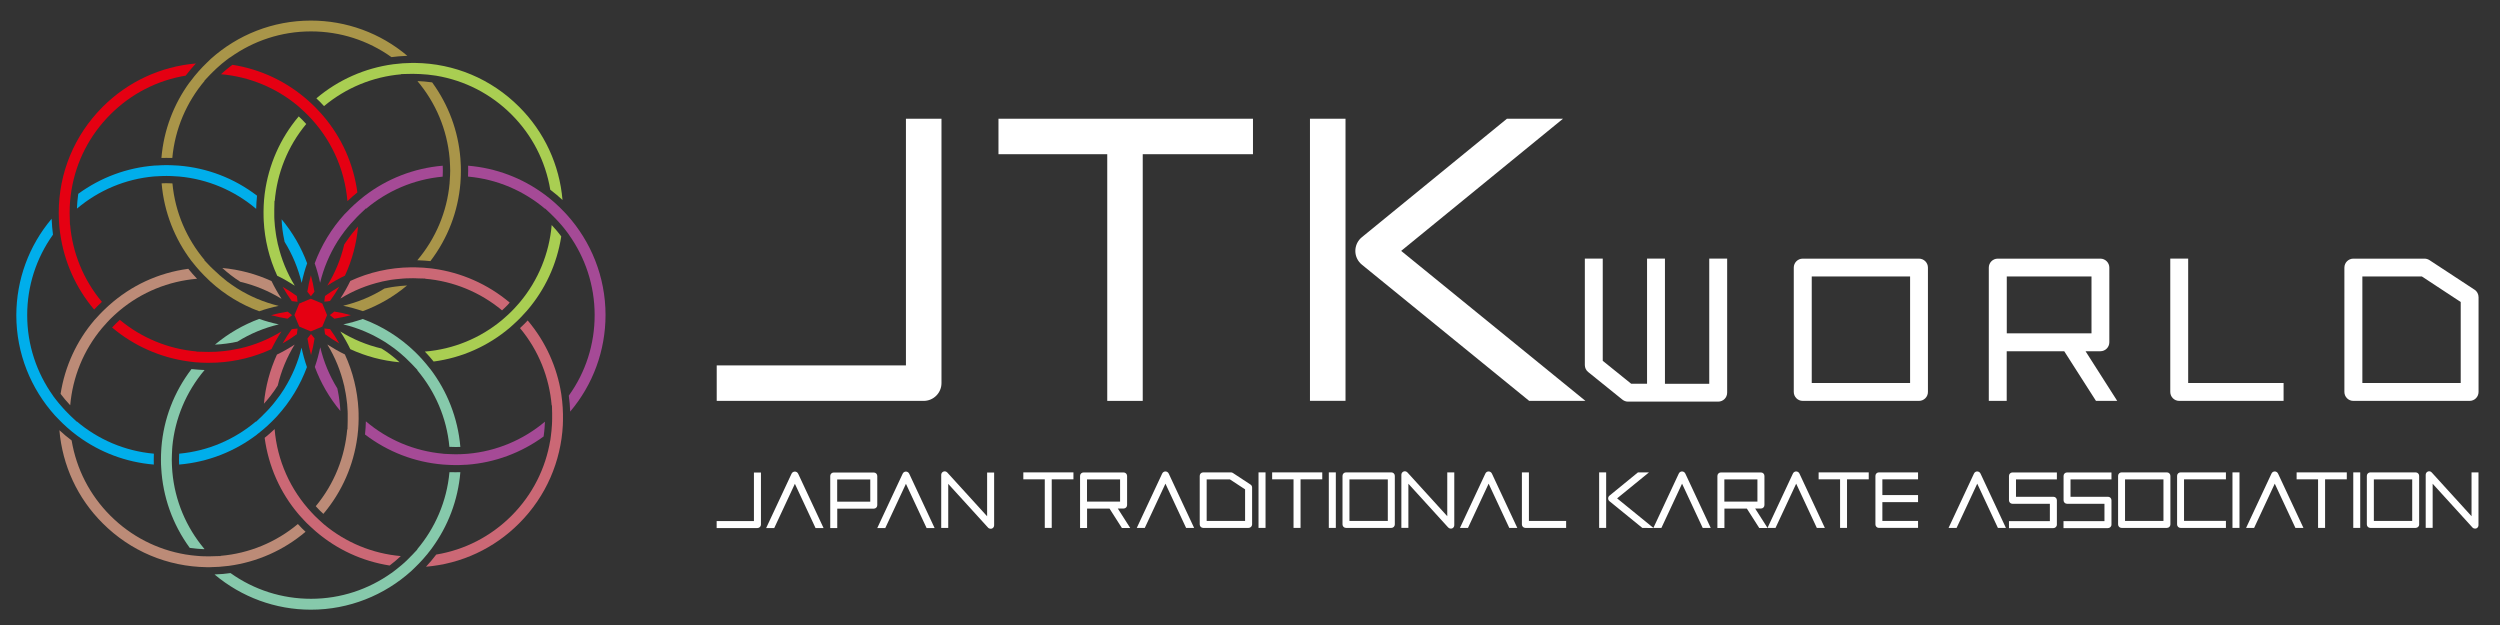 <?xml version="1.0" encoding="utf-8"?>
<!-- Generator: Adobe Illustrator 24.3.0, SVG Export Plug-In . SVG Version: 6.00 Build 0)  -->
<svg version="1.1" id="レイヤー_1" xmlns="http://www.w3.org/2000/svg" xmlns:xlink="http://www.w3.org/1999/xlink" x="0px"
	 y="0px" viewBox="0 0 374.17 93.54" style="enable-background:new 0 0 374.17 93.54;" xml:space="preserve">
<rect x="0" y="0" width="374.17" height="93.54" fill="#333333" stroke="none"/>
<style type="text/css">
	.st0{fill:#A99549;}
	.st1{fill:#E50012;}
	.st2{fill:#00AEEB;}
	.st3{fill:#BC8B77;}
	.st4{fill:#86C9AB;}
	.st5{fill:#CB6875;}
	.st6{fill:#A54A96;}
	.st7{fill:#A9CE52;}
	.st8{fill:#FFFFFF;}
</style>
<g>
	<g>
		<path class="st0" d="M62.61,12.14c0.26,0.01,0.52,0.03,0.79,0.05c0.08,0.01,0.15,0.01,0.23,0.02c0.35,0.03,0.7,0.07,1.05,0.12
			c2.46,3.38,3.91,7.29,4.23,11.42l0.03,0.5c0.01,0.22,0.02,0.42,0.03,0.61c0.01,0.22,0.01,0.45,0.01,0.67
			c0,0.24-0.01,0.48-0.01,0.72c-0.01,0.2-0.02,0.42-0.03,0.65l-0.03,0.5c-0.35,4.25-1.88,8.25-4.49,11.68
			c-0.04,0-0.07-0.01-0.11-0.01c-0.23-0.02-0.46-0.04-0.7-0.06c-0.12-0.01-0.25-0.02-0.37-0.02c-0.19-0.01-0.38-0.02-0.57-0.03
			c-0.07,0-0.14-0.01-0.21-0.01c2.77-3.27,4.44-7.27,4.83-11.5h0l0-0.04c0.03-0.38,0.05-0.76,0.07-1.14
			c0.01-0.26,0.02-0.5,0.02-0.73c0-0.23-0.01-0.46-0.02-0.71c-0.01-0.26-0.02-0.52-0.04-0.78l-0.03-0.4h0
			c-0.38-4.24-2.05-8.24-4.81-11.51C62.51,12.13,62.56,12.13,62.61,12.14z"/>
		<path class="st0" d="M24.85,27.42c0.03,0,0.05,0,0.08,0c0.23,0,0.46,0.01,0.69,0.02c0.06,0,0.12,0,0.19,0.01
			c0.4,4.36,2.15,8.31,4.81,11.47l-0.06,0l0.9,0.95c0.1,0.1,0.2,0.19,0.3,0.29c0.07,0.07,0.14,0.14,0.21,0.2
			c0.6,0.59,1.24,1.14,1.9,1.66c0.05,0.04,0.11,0.09,0.16,0.13c0.22,0.17,0.44,0.33,0.67,0.48c0.05,0.03,0.1,0.06,0.15,0.1
			c0.2,0.14,0.4,0.28,0.61,0.41l0.08,0.05l0.02,0.01c1.87,1.17,3.95,2.05,6.15,2.58c-0.99,0.21-1.96,0.47-2.91,0.81
			c-2.69-0.99-5.15-2.49-7.25-4.39l-0.42-0.4c-0.82-0.78-1.59-1.62-2.26-2.48l-0.19-0.24l-0.01,0c-2.49-3.28-4.11-7.28-4.48-11.64
			C24.4,27.43,24.62,27.42,24.85,27.42z"/>
		<path class="st0" d="M57.8,43.13c0.11-0.02,0.22-0.04,0.33-0.07c0.19-0.04,0.38-0.07,0.57-0.1c0.12-0.02,0.23-0.04,0.35-0.05
			c0.19-0.03,0.38-0.05,0.58-0.07c0.11-0.01,0.23-0.03,0.34-0.04c0.21-0.02,0.43-0.03,0.64-0.05c0.09-0.01,0.19-0.01,0.28-0.02
			c0.01,0,0.02,0,0.03,0c-1.99,1.67-4.23,2.96-6.62,3.84c-0.96-0.33-1.94-0.6-2.94-0.81c2.18-0.52,4.27-1.38,6.19-2.58
			C57.63,43.17,57.71,43.15,57.8,43.13z"/>
		<path class="st0" d="M60.96,8.35c-0.04,0-0.07,0.01-0.11,0.01c-0.22,0.01-0.45,0.02-0.67,0.04c-0.16,0.01-0.32,0.02-0.48,0.03
			c-0.13,0.01-0.26,0.03-0.38,0.04c-0.24,0.03-0.49,0.05-0.73,0.08c-3.54-2.52-7.7-3.85-12.05-3.85c-4.47,0-8.63,1.43-12.04,3.86
			l-0.01,0L34.3,8.68c-0.1,0.07-0.19,0.15-0.29,0.22c-0.06,0.04-0.11,0.08-0.16,0.12c-0.19,0.15-0.38,0.3-0.57,0.45
			c-0.06,0.05-0.12,0.1-0.19,0.16c-0.17,0.15-0.35,0.3-0.52,0.46c-0.07,0.06-0.13,0.12-0.2,0.18c-0.17,0.15-0.33,0.31-0.49,0.47
			c-0.06,0.06-0.13,0.13-0.19,0.19c-0.09,0.09-0.18,0.18-0.28,0.28l-0.83,0.88l0.05,0c-2.68,3.17-4.44,7.16-4.84,11.55
			c-0.06,0-0.11,0-0.17,0c-0.26-0.01-0.5-0.01-0.73-0.01c-0.23,0-0.47,0-0.73,0.01c0.35-4.22,1.87-8.1,4.22-11.32l0.02,0l0.13-0.18
			c0.76-1.02,1.61-1.98,2.54-2.86l0.52-0.5c3.98-3.55,9.22-5.7,14.94-5.7C51.84,3.08,56.92,4.94,60.96,8.35z"/>
	</g>
	<g>
		<path class="st1" d="M33.37,10.85c0.14-0.12,0.27-0.25,0.41-0.36c0.14-0.12,0.28-0.23,0.42-0.34c0.12-0.1,0.24-0.19,0.36-0.28
			c0.07-0.06,0.15-0.11,0.23-0.17c4.27,0.67,8.19,2.54,11.42,5.43c0.15,0.14,0.29,0.26,0.42,0.39c0.17,0.16,0.33,0.32,0.5,0.48
			c0.17,0.17,0.33,0.34,0.48,0.5c0.14,0.15,0.29,0.31,0.45,0.49l0.32,0.36c2.78,3.26,4.53,7.18,5.11,11.45
			c-0.52,0.41-1.01,0.85-1.49,1.31c-0.41-4.9-2.52-9.47-6.02-12.97c-0.16-0.16-0.33-0.32-0.51-0.49c-0.15-0.14-0.3-0.27-0.45-0.41
			c-0.01-0.01-0.01-0.01-0.02-0.02l-0.4-0.36l0,0c-3.27-2.73-7.27-4.38-11.52-4.75C33.16,11.03,33.26,10.94,33.37,10.85z"/>
		<path class="st1" d="M29.16,54.21c-0.26-0.02-0.52-0.05-0.78-0.09l-0.13-0.02c-4.22-0.57-8.2-2.32-11.47-5.08
			c0.17-0.18,0.33-0.35,0.5-0.53c0.21-0.21,0.43-0.41,0.65-0.62c3.27,2.72,7.29,4.37,11.51,4.73l-0.04,0.03l0.9,0.02
			c0.11,0.01,0.23,0.01,0.34,0.01l0.22,0c0.01,0,0.02,0,0.03,0c0.12,0,0.23,0.01,0.35,0.01c0.17,0,0.33-0.01,0.5-0.01
			c0.17,0,0.35,0,0.52-0.01c0.18-0.01,0.36-0.02,0.54-0.04c0.29-0.02,0.57-0.05,0.86-0.08c0.29-0.03,0.58-0.07,0.87-0.12
			c0.07-0.01,0.14-0.03,0.21-0.04c0.35-0.06,0.7-0.13,1.05-0.2c0.02-0.01,0.04-0.01,0.06-0.01l0.09-0.02l0,0
			c2.19-0.5,4.27-1.36,6.18-2.53c-0.55,0.85-1.05,1.73-1.49,2.64c-2.55,1.18-5.32,1.87-8.18,2.02l-0.87,0.02
			c-0.16,0.01-0.32,0.01-0.48,0.01c-0.62,0-1.23-0.03-1.85-0.08C29.23,54.22,29.19,54.22,29.16,54.21z"/>
		<path class="st1" d="M48.98,42.75c1.17-1.9,2.03-3.97,2.54-6.16c0.07-0.1,0.14-0.21,0.21-0.31c0.18-0.27,0.37-0.53,0.56-0.79
			c0.14-0.19,0.29-0.39,0.43-0.57c0.2-0.25,0.41-0.5,0.63-0.75c0.08-0.09,0.16-0.18,0.24-0.27c-0.23,2.57-0.9,5.05-1.96,7.35
			C50.72,41.69,49.84,42.19,48.98,42.75z"/>
		<path class="st1" d="M15.37,15.99c3.77-3.77,8.68-6.04,13.95-6.49c-0.54,0.58-1.05,1.19-1.53,1.82
			c-4.28,0.71-8.18,2.72-11.27,5.81c-3.11,3.11-5.11,7.02-5.81,11.27l-0.01,0l-0.03,0.22c0,0,0,0,0,0
			c-0.03,0.19-0.05,0.37-0.08,0.56c-0.01,0.12-0.03,0.24-0.04,0.36c-0.02,0.16-0.03,0.33-0.05,0.5c-0.01,0.17-0.03,0.33-0.04,0.49
			c-0.01,0.13-0.02,0.26-0.02,0.39c-0.01,0.31-0.02,0.61-0.02,0.92c0,0.38,0.01,0.75,0.03,1.13l0.02,0.67l0.02-0.02
			c0.36,4.25,2.02,8.28,4.76,11.56c-0.22,0.2-0.44,0.41-0.65,0.62l0,0c0,0,0,0,0,0c-0.16,0.16-0.33,0.34-0.51,0.53
			c-2.74-3.23-4.48-7.15-5.07-11.3C9,34.87,8.97,34.69,8.95,34.52c-0.01-0.12-0.03-0.24-0.04-0.36c-0.02-0.17-0.03-0.35-0.05-0.52
			c-0.01-0.15-0.02-0.3-0.03-0.45c-0.01-0.14-0.02-0.29-0.02-0.43c-0.01-0.3-0.02-0.6-0.02-0.9C8.79,25.87,11.13,20.23,15.37,15.99z
			"/>
	</g>
	<g>
		<path class="st2" d="M23.62,24.76c0.2-0.01,0.38-0.02,0.56-0.03c0.24-0.01,0.48-0.02,0.73-0.02c0.25,0,0.5,0.01,0.75,0.02
			c0.19,0.01,0.39,0.02,0.62,0.03l0.51,0.03c4.25,0.35,8.25,1.88,11.68,4.5c-0.07,0.66-0.11,1.31-0.13,1.97
			c-3.27-2.77-7.27-4.45-11.52-4.84v0l-0.03,0c-0.37-0.03-0.75-0.06-1.12-0.07c-0.53-0.02-0.98-0.02-1.51,0
			c-0.2,0.01-0.39,0.02-0.58,0.03c0,0-0.01,0-0.01,0l-0.54,0.03v0c-4.24,0.38-8.24,2.05-11.51,4.81c0-0.05,0-0.1,0-0.14
			c0.01-0.26,0.03-0.52,0.05-0.78c0.01-0.08,0.01-0.16,0.02-0.24c0.03-0.35,0.07-0.7,0.12-1.05c3.38-2.46,7.29-3.91,11.42-4.23
			L23.62,24.76z"/>
		<path class="st2" d="M41.18,62.59c-0.77,0.81-1.6,1.57-2.48,2.25l-0.24,0.19v0.01c-3.28,2.5-7.28,4.12-11.65,4.49
			c-0.01-0.24-0.02-0.48-0.02-0.73c0-0.25,0.01-0.5,0.02-0.75c0-0.05,0-0.1,0.01-0.15c4.36-0.4,8.32-2.15,11.48-4.82l0,0.06
			l0.95-0.9c0.06-0.06,0.12-0.13,0.18-0.19c0.16-0.16,0.32-0.32,0.48-0.48c0.11-0.12,0.23-0.23,0.33-0.35
			c0.23-0.25,0.45-0.51,0.67-0.77c0.11-0.13,0.22-0.27,0.32-0.41c0.13-0.16,0.26-0.33,0.38-0.5c0.11-0.15,0.21-0.29,0.32-0.43
			c0.14-0.19,0.27-0.39,0.39-0.58c0.07-0.1,0.14-0.2,0.2-0.3l0.05-0.08l0-0.01c1.16-1.87,2.04-3.93,2.56-6.11
			c0.21,0.99,0.48,1.96,0.81,2.91c-1,2.71-2.51,5.18-4.42,7.29L41.18,62.59z"/>
		<path class="st2" d="M45.15,42.34c-0.52-2.16-1.37-4.23-2.55-6.14c0-0.01-0.01-0.02-0.01-0.03c-0.01-0.05-0.02-0.11-0.03-0.16
			c-0.05-0.24-0.1-0.47-0.14-0.71c-0.01-0.08-0.02-0.15-0.04-0.23c-0.04-0.21-0.07-0.43-0.1-0.65c-0.01-0.09-0.02-0.18-0.03-0.27
			c-0.02-0.2-0.05-0.4-0.06-0.61c-0.01-0.11-0.01-0.21-0.02-0.32c-0.01-0.13-0.02-0.27-0.02-0.4c1.65,1.98,2.94,4.21,3.82,6.59
			C45.63,40.35,45.36,41.34,45.15,42.34z"/>
		<path class="st2" d="M7.73,32.74c0,0.02,0,0.05,0,0.07c0.01,0.36,0.04,0.71,0.07,1.07c0,0.02,0,0.03,0,0.05
			c0.03,0.4,0.08,0.79,0.13,1.19c-2.52,3.54-3.86,7.7-3.86,12.05c0,4.48,1.43,8.64,3.87,12.06l0,0.01l0.13,0.18
			c0.05,0.08,0.12,0.15,0.17,0.22c0.07,0.09,0.14,0.18,0.21,0.27c0.12,0.16,0.25,0.31,0.37,0.46c0.08,0.1,0.16,0.2,0.25,0.29
			c0.12,0.14,0.24,0.27,0.36,0.41c0.1,0.11,0.2,0.22,0.3,0.33c0.11,0.12,0.22,0.23,0.34,0.35c0.12,0.12,0.23,0.23,0.35,0.35
			c0.06,0.06,0.12,0.12,0.19,0.19l0.88,0.83l0-0.05c3.17,2.68,7.15,4.44,11.54,4.83c-0.01,0.3-0.02,0.6-0.02,0.9
			c0,0.24,0,0.48,0.01,0.73c-4.22-0.35-8.09-1.86-11.31-4.21l0,0l-0.18-0.13c-1.01-0.75-1.98-1.61-2.87-2.55l-0.44-0.46
			c-3.59-3.99-5.78-9.26-5.78-15.02C2.46,41.85,4.32,36.78,7.73,32.74z"/>
	</g>
	<g>
		<path class="st3" d="M14.49,47.52c0.14-0.16,0.28-0.31,0.41-0.45c0.15-0.16,0.31-0.33,0.47-0.48c0.18-0.18,0.36-0.35,0.54-0.52
			c0.12-0.11,0.24-0.22,0.37-0.34c3.35-3.01,7.43-4.9,11.9-5.5c0.41,0.51,0.85,1.01,1.31,1.49c-4.27,0.36-8.28,2-11.56,4.73l0,0
			l-0.36,0.31c-0.06,0.06-0.12,0.11-0.19,0.17c-0.1,0.09-0.19,0.17-0.29,0.26c-0.2,0.18-0.4,0.37-0.58,0.55
			c-0.16,0.16-0.32,0.33-0.48,0.51c-0.17,0.18-0.33,0.36-0.49,0.55l-0.29,0.33h0c-2.72,3.26-4.37,7.26-4.74,11.52
			c-0.05-0.05-0.1-0.1-0.15-0.16c-0.16-0.17-0.32-0.35-0.47-0.53c-0.05-0.06-0.1-0.12-0.16-0.18c-0.05-0.06-0.1-0.12-0.15-0.19
			c-0.12-0.15-0.25-0.31-0.37-0.46c-0.01-0.01-0.02-0.02-0.02-0.03c-0.04-0.05-0.08-0.11-0.12-0.16c0.65-4.12,2.39-7.9,5.07-11.04
			L14.49,47.52z"/>
		<path class="st3" d="M47.88,76.42c-0.15-0.15-0.29-0.3-0.43-0.45c-0.06-0.07-0.13-0.14-0.19-0.21c2.8-3.37,4.36-7.41,4.71-11.52
			l0.04,0.04l0.03-1.31c0-0.08,0-0.15,0-0.23c0-0.26,0-0.53,0-0.79c0-0.13,0-0.26-0.01-0.38c-0.01-0.36-0.04-0.72-0.07-1.08
			c-0.01-0.14-0.03-0.28-0.05-0.41c-0.03-0.25-0.06-0.5-0.1-0.75c-0.02-0.15-0.04-0.29-0.07-0.44c-0.05-0.31-0.11-0.61-0.18-0.92
			c-0.01-0.06-0.02-0.12-0.03-0.18l-0.02-0.09l-0.01-0.01c-0.5-2.14-1.33-4.21-2.51-6.13c0.85,0.55,1.72,1.05,2.63,1.49
			c1.2,2.61,1.88,5.41,2.03,8.24l0.02,0.56c0.03,1.13-0.02,2.26-0.16,3.35l-0.04,0.3l0,0c-0.56,4.09-2.24,8.06-5.07,11.41
			C48.23,76.76,48.05,76.59,47.88,76.42z"/>
		<path class="st3" d="M42.14,44.73c-1.9-1.17-3.98-2.04-6.17-2.55c-0.96-0.61-1.86-1.31-2.7-2.07c2.57,0.23,5.06,0.9,7.37,1.96
			C41.08,42.98,41.58,43.87,42.14,44.73z"/>
		<path class="st3" d="M8.89,64.39c0.58,0.54,1.19,1.05,1.83,1.53c0.72,4.29,2.72,8.18,5.8,11.26c3.11,3.11,7.03,5.1,11.28,5.81l0,0
			l0.22,0.03h0c0.18,0.03,0.37,0.05,0.56,0.08c0.12,0.02,0.24,0.03,0.36,0.04c0.17,0.02,0.33,0.03,0.5,0.05
			c0.17,0.01,0.33,0.03,0.49,0.04c0.13,0.01,0.26,0.02,0.4,0.02c0.31,0.01,0.61,0.02,0.92,0.02c0.34,0,0.68-0.01,1.02-0.03
			l0.78-0.02l-0.03-0.03c4.25-0.36,8.28-2.02,11.56-4.76c0.03,0.03,0.06,0.07,0.1,0.1c0.18,0.19,0.36,0.38,0.52,0.55
			c0.17,0.16,0.34,0.33,0.53,0.51c-3.27,2.77-7.25,4.53-11.48,5.1c-0.03,0-0.07,0.01-0.1,0.01c-0.9,0.12-1.81,0.18-2.73,0.19
			c-0.16,0-0.32,0-0.47,0c-5.89-0.08-11.41-2.4-15.58-6.57C11.61,74.58,9.34,69.67,8.89,64.39z"/>
	</g>
	<g>
		<path class="st4" d="M30.47,82.19c-0.26-0.01-0.52-0.03-0.78-0.05c-0.08-0.01-0.16-0.01-0.24-0.02c-0.35-0.03-0.7-0.07-1.05-0.12
			c-2.57-3.52-4.03-7.63-4.27-11.96c-0.01-0.19-0.02-0.37-0.03-0.55c-0.01-0.23-0.01-0.46-0.01-0.7c0-0.24,0.01-0.48,0.01-0.72
			c0.01-0.2,0.02-0.41,0.03-0.63c0.01-0.11,0.01-0.22,0.02-0.34l0.01-0.15c0.34-4.26,1.88-8.27,4.5-11.71
			c0.04,0.01,0.08,0.01,0.12,0.01c0.23,0.02,0.45,0.04,0.68,0.06c0.13,0.01,0.25,0.02,0.38,0.03c0.19,0.01,0.38,0.02,0.57,0.03
			c0.07,0,0.14,0.01,0.21,0.01c-2.76,3.27-4.44,7.27-4.83,11.5h0l0,0.05c-0.01,0.08-0.01,0.15-0.02,0.23l-0.01,0.19
			c0,0.02,0,0.04,0,0.06c-0.01,0.21-0.03,0.43-0.03,0.64c-0.01,0.26-0.02,0.51-0.02,0.74c0,0.25,0.01,0.51,0.02,0.77
			c0,0.14,0.01,0.28,0.02,0.42c0,0.05,0,0.1,0.01,0.15l0.04,0.54l0,0c0.38,4.24,2.05,8.24,4.81,11.51
			C30.56,82.19,30.52,82.19,30.47,82.19z"/>
		<path class="st4" d="M68.22,66.9c-0.02,0-0.05,0-0.07,0c-0.25,0-0.5-0.01-0.75-0.02c-0.05,0-0.09,0-0.14,0
			c-0.4-4.36-2.15-8.31-4.81-11.47l0.06,0l-0.9-0.95c-0.06-0.06-0.12-0.11-0.17-0.17c-0.17-0.18-0.35-0.35-0.53-0.52
			c-0.1-0.1-0.21-0.2-0.31-0.3c-0.26-0.24-0.52-0.47-0.79-0.69c-0.12-0.1-0.24-0.19-0.36-0.29c-0.18-0.14-0.36-0.28-0.54-0.42
			c-0.14-0.1-0.27-0.2-0.41-0.29c-0.2-0.14-0.41-0.28-0.61-0.42c-0.09-0.06-0.18-0.12-0.27-0.18l-0.08-0.05l-0.01,0
			c-1.88-1.17-3.95-2.06-6.15-2.58c0.99-0.21,1.96-0.48,2.91-0.81c2.95,1.09,5.62,2.79,7.84,4.94c0.72,0.7,1.42,1.48,2.09,2.33
			l0.19,0.24l0.01,0c2.49,3.28,4.11,7.28,4.48,11.64C68.68,66.9,68.45,66.9,68.22,66.9z"/>
		<path class="st4" d="M35.46,51.15c-0.23,0.05-0.46,0.1-0.69,0.14c-0.06,0.01-0.12,0.02-0.19,0.03c-0.22,0.04-0.44,0.07-0.66,0.1
			c-0.09,0.01-0.18,0.02-0.26,0.03c-0.2,0.02-0.4,0.05-0.6,0.07c-0.14,0.01-0.28,0.02-0.42,0.03c-0.16,0.01-0.31,0.02-0.46,0.03
			c0,0-0.01,0-0.01,0c1.99-1.67,4.23-2.96,6.62-3.85c0.96,0.34,1.94,0.61,2.94,0.82c-2.18,0.52-4.27,1.38-6.19,2.58
			C35.51,51.14,35.48,51.15,35.46,51.15z"/>
		<path class="st4" d="M32.11,85.98c0.04,0,0.07-0.01,0.11-0.01c0.23-0.01,0.45-0.03,0.68-0.04c0.16-0.01,0.32-0.02,0.48-0.03
			c0.15-0.01,0.29-0.03,0.44-0.05c0.23-0.03,0.45-0.05,0.68-0.08c3.54,2.52,7.7,3.85,12.05,3.85c4.47,0,8.63-1.43,12.04-3.86l0.01,0
			l0.18-0.13c0.08-0.06,0.15-0.12,0.23-0.18c0.1-0.07,0.2-0.15,0.29-0.22c0.15-0.11,0.29-0.23,0.43-0.35
			c0.11-0.09,0.22-0.18,0.33-0.27c0.13-0.11,0.25-0.22,0.38-0.33c0.12-0.11,0.23-0.21,0.35-0.32c0.11-0.11,0.23-0.21,0.33-0.32
			c0.12-0.12,0.24-0.24,0.35-0.36c0.06-0.06,0.12-0.12,0.18-0.18l0.83-0.88l-0.05,0c2.68-3.17,4.44-7.16,4.84-11.55
			c0.04,0,0.08,0,0.12,0c0.27,0.01,0.53,0.01,0.78,0.01l0,0h0c0.24,0,0.47,0,0.73-0.01c-0.35,4.22-1.87,8.1-4.22,11.32h0l-0.13,0.18
			c-0.75,1.01-1.61,1.97-2.55,2.87l-0.47,0.45c-3.99,3.58-9.25,5.76-15,5.76C41.23,91.25,36.16,89.38,32.11,85.98z"/>
	</g>
	<g>
		<path class="st5" d="M60.01,83.21c-0.24,0.23-0.49,0.45-0.74,0.66c-0.1,0.08-0.19,0.16-0.29,0.24c-0.17,0.14-0.33,0.27-0.5,0.4
			c-0.06,0.04-0.11,0.08-0.17,0.13c-4.1-0.65-7.88-2.39-11.03-5.09l-0.38-0.34c-0.16-0.14-0.31-0.28-0.45-0.41
			c-0.13-0.13-0.27-0.25-0.4-0.38c-0.03-0.03-0.06-0.06-0.09-0.08c-0.03-0.03-0.05-0.06-0.08-0.08c-0.14-0.14-0.27-0.28-0.4-0.42
			c-0.14-0.15-0.29-0.31-0.45-0.49l-0.34-0.38c-2.76-3.25-4.5-7.17-5.08-11.44c0.51-0.41,1.01-0.85,1.49-1.31
			c0.39,4.7,2.34,9.08,5.57,12.52c0.14,0.15,0.29,0.3,0.44,0.46c0.16,0.16,0.33,0.32,0.51,0.49c0.15,0.14,0.31,0.28,0.46,0.42
			c0,0.01,0.01,0.01,0.01,0.01l0.4,0.36l0,0c3.27,2.73,7.27,4.38,11.52,4.75C60.02,83.21,60.01,83.21,60.01,83.21z"/>
		<path class="st5" d="M75.95,45.67c-0.05,0.05-0.1,0.1-0.15,0.15c-0.01,0.01-0.02,0.02-0.03,0.03c-0.16,0.16-0.32,0.31-0.48,0.46
			c-0.05,0.05-0.1,0.09-0.15,0.14c-3.27-2.72-7.28-4.37-11.51-4.73l0.03-0.03l-0.89-0.02c-0.11-0.01-0.23-0.01-0.34-0.01l-0.22-0.01
			c-0.01,0-0.02,0-0.03,0c-0.12,0-0.23-0.01-0.35-0.01c-0.18,0-0.35,0.01-0.53,0.01c-0.16,0-0.32,0.01-0.49,0.01
			c-0.16,0.01-0.32,0.02-0.49,0.03c-0.36,0.03-0.72,0.06-1.08,0.1c-0.21,0.03-0.43,0.05-0.64,0.08c-0.15,0.02-0.3,0.05-0.45,0.08
			c-0.24,0.04-0.48,0.09-0.72,0.14c-0.07,0.01-0.14,0.03-0.21,0.04l-0.09,0.02l-0.01,0.01c-2.19,0.5-4.27,1.35-6.18,2.53
			c0.55-0.85,1.05-1.73,1.49-2.64c2.81-1.3,5.88-2,9.06-2.04c0.17,0,0.35-0.01,0.52,0c0.11,0,0.21,0.01,0.32,0.01
			c0.68,0.01,1.37,0.06,2.07,0.14c0.09,0.01,0.18,0.02,0.28,0.03l0.14,0.02c4.22,0.57,8.19,2.32,11.47,5.08
			C76.18,45.42,76.07,45.55,75.95,45.67z"/>
		<path class="st5" d="M40.51,59.22c-0.01,0.02-0.03,0.03-0.04,0.05c-0.17,0.21-0.34,0.43-0.52,0.64c-0.03,0.04-0.07,0.07-0.1,0.11
			c-0.11,0.13-0.23,0.26-0.35,0.4c0.23-2.57,0.9-5.05,1.95-7.35c0.91-0.44,1.8-0.94,2.65-1.5c-1.16,1.89-2.02,3.95-2.53,6.13
			C41.24,58.23,40.89,58.73,40.51,59.22z"/>
		<path class="st5" d="M63.76,84.82c0.54-0.58,1.05-1.19,1.53-1.82c4.28-0.71,8.18-2.72,11.27-5.81c3.16-3.16,5.1-7.12,5.79-11.26
			l0.01-0.01l0.03-0.22c0.02-0.1,0.03-0.2,0.04-0.3c0.01-0.1,0.03-0.21,0.04-0.32c0.02-0.2,0.05-0.4,0.07-0.6
			c0.01-0.13,0.02-0.25,0.03-0.38c0.01-0.18,0.03-0.36,0.04-0.54c0.01-0.15,0.01-0.29,0.02-0.44c0.01-0.16,0.01-0.33,0.01-0.49
			c0-0.16,0-0.33,0-0.49c0-0.09,0-0.18,0-0.27l-0.03-1.21l-0.04,0.03c-0.35-4.14-1.92-8.2-4.74-11.58c0.04-0.04,0.08-0.08,0.12-0.12
			c0.19-0.17,0.36-0.34,0.52-0.5c0.16-0.16,0.33-0.34,0.51-0.53c2.73,3.23,4.4,7.04,5.02,10.97l0,0l0.03,0.22
			c0.18,1.24,0.26,2.53,0.23,3.83l-0.02,0.66c-0.28,5.35-2.47,10.62-6.53,14.68C73.95,82.1,69.03,84.38,63.76,84.82z"/>
	</g>
	<g>
		<path class="st6" d="M69.46,69.57c-0.21,0.01-0.41,0.02-0.59,0.03c-0.23,0.01-0.46,0.01-0.69,0.01c-0.26,0-0.51-0.01-0.77-0.02
			c-0.19-0.01-0.38-0.02-0.59-0.03l-0.49-0.03c-4.25-0.35-8.26-1.88-11.7-4.5c0.07-0.66,0.11-1.31,0.13-1.97
			c3.27,2.77,7.27,4.45,11.52,4.84v0l0.06,0.01c0.02,0,0.05,0,0.07,0.01l0.33,0.02c0.02,0,0.04,0,0.06,0
			c0.21,0.01,0.42,0.03,0.64,0.03c0.26,0.01,0.51,0.02,0.74,0.02c0.23,0,0.46-0.01,0.71-0.01c0.25-0.01,0.49-0.02,0.74-0.04
			l0.43-0.03v0c4.23-0.38,8.23-2.05,11.5-4.8c-0.01,0.34-0.03,0.67-0.06,1c-0.01,0.14-0.03,0.27-0.04,0.41
			c-0.02,0.2-0.04,0.39-0.07,0.59c-0.01,0.07-0.02,0.15-0.03,0.22c-3.37,2.45-7.28,3.9-11.4,4.22L69.46,69.57z"/>
		<path class="st6" d="M51.9,31.73c0.77-0.82,1.61-1.57,2.48-2.26l0.24-0.19l0,0c3.28-2.5,7.28-4.11,11.64-4.48
			c0.01,0.24,0.02,0.48,0.02,0.73c0,0.23-0.01,0.47-0.02,0.7c0,0.07-0.01,0.13-0.01,0.21c-4.36,0.4-8.32,2.15-11.47,4.81l0-0.07
			l-0.95,0.9c-0.12,0.11-0.23,0.24-0.36,0.36c-0.02,0.02-0.03,0.04-0.05,0.05c-0.64,0.65-1.24,1.33-1.79,2.05
			c-0.02,0.02-0.04,0.05-0.06,0.07c-0.18,0.24-0.36,0.48-0.52,0.72c-0.02,0.02-0.03,0.05-0.05,0.07c-0.15,0.22-0.31,0.44-0.45,0.67
			l-0.05,0.08l-0.01,0.02c-1.17,1.88-2.05,3.95-2.58,6.15c-0.21-0.99-0.48-1.96-0.81-2.91c1.01-2.72,2.52-5.2,4.44-7.32L51.9,31.73z
			"/>
		<path class="st6" d="M47.93,51.98c0.52,2.16,1.37,4.23,2.55,6.14c0,0,0,0.01,0.01,0.02c0.02,0.1,0.04,0.2,0.06,0.3
			c0.04,0.19,0.08,0.38,0.11,0.58c0.02,0.1,0.03,0.21,0.05,0.31c0.03,0.19,0.06,0.38,0.08,0.57c0.01,0.11,0.02,0.22,0.04,0.34
			c0.02,0.18,0.04,0.36,0.06,0.54c0.01,0.12,0.02,0.25,0.03,0.37c0.01,0.12,0.02,0.24,0.02,0.36c-1.65-1.98-2.94-4.21-3.82-6.59
			C47.45,53.97,47.72,52.99,47.93,51.98z"/>
		<path class="st6" d="M85.34,61.6c-0.03-0.79-0.1-1.59-0.21-2.38C87.67,55.68,89,51.52,89,47.16c0-4.48-1.43-8.64-3.87-12.06
			l0-0.01l-0.13-0.18c-0.05-0.08-0.11-0.15-0.17-0.22c-0.07-0.1-0.15-0.19-0.22-0.29c-0.11-0.15-0.23-0.29-0.35-0.44
			c-0.09-0.11-0.18-0.21-0.27-0.32c-0.11-0.13-0.22-0.26-0.34-0.38c-0.11-0.12-0.21-0.23-0.32-0.35c-0.1-0.11-0.21-0.22-0.32-0.33
			c-0.12-0.12-0.24-0.24-0.36-0.36c-0.06-0.06-0.12-0.12-0.18-0.18l-0.88-0.83l0,0.05c-3.17-2.68-7.15-4.44-11.54-4.83
			c0-0.05,0-0.09,0-0.14c0.01-0.27,0.02-0.52,0.02-0.76c0-0.23,0-0.47-0.01-0.73c4.22,0.35,8.09,1.86,11.31,4.21v0l0.18,0.13
			c1.01,0.75,1.98,1.61,2.87,2.55l0.44,0.47c3.59,3.99,5.77,9.26,5.77,15.01C90.62,52.48,88.76,57.55,85.34,61.6z"/>
	</g>
	<path class="st7" d="M78.59,46.8c-0.15,0.17-0.29,0.32-0.42,0.46c-0.15,0.16-0.3,0.32-0.46,0.48c-0.16,0.16-0.33,0.32-0.5,0.48
		c-0.15,0.14-0.32,0.29-0.5,0.46l-0.38,0.34c-3.26,2.77-7.17,4.52-11.43,5.09c-0.41-0.51-0.85-1.01-1.31-1.49
		c4.27-0.35,8.28-2,11.56-4.73l0,0l0.02-0.02c0.3-0.25,0.58-0.51,0.87-0.77c0.18-0.17,0.36-0.34,0.52-0.5
		c0.16-0.16,0.32-0.33,0.49-0.51c0.17-0.18,0.34-0.37,0.5-0.56l0.28-0.32l0,0c2.72-3.26,4.37-7.27,4.74-11.53
		c0.23,0.25,0.46,0.5,0.68,0.76c0.08,0.09,0.16,0.19,0.24,0.29c0.13,0.16,0.26,0.33,0.39,0.49c0.04,0.06,0.08,0.11,0.12,0.17
		c-0.65,4.16-2.42,7.97-5.15,11.13L78.59,46.8z"/>
	<path class="st7" d="M45.13,17.83c0.02,0.02,0.05,0.05,0.08,0.07c0.22,0.22,0.42,0.44,0.62,0.66c-2.8,3.37-4.36,7.41-4.71,11.52
		l-0.04-0.04l-0.03,1.31c0,0.07,0,0.14,0,0.21c0,0.27,0,0.54,0,0.82c0,0.12,0,0.25,0.01,0.37c0.02,0.36,0.04,0.72,0.08,1.08
		c0.01,0.14,0.03,0.28,0.05,0.41c0.03,0.25,0.06,0.5,0.1,0.75c0.02,0.15,0.05,0.29,0.07,0.44c0.05,0.3,0.11,0.6,0.18,0.91
		c0.01,0.06,0.02,0.13,0.04,0.19l0.02,0.09l0.01,0.01c0.5,2.14,1.33,4.21,2.51,6.13c-0.85-0.55-1.72-1.05-2.63-1.49
		c-1.2-2.6-1.87-5.39-2.02-8.21l-0.02-0.58c-0.03-1.14,0.02-2.27,0.15-3.35l0.04-0.3l0,0c0.56-4.09,2.24-8.06,5.07-11.41
		C44.83,17.54,44.98,17.69,45.13,17.83z"/>
	<path class="st7" d="M58.38,53.03c0.06,0.05,0.12,0.09,0.18,0.14c0.39,0.3,0.76,0.61,1.12,0.94c0.04,0.04,0.08,0.07,0.12,0.11
		c-2.57-0.23-5.06-0.9-7.37-1.96c-0.44-0.91-0.94-1.8-1.5-2.65c1.9,1.17,3.98,2.04,6.17,2.55c0.02,0.01,0.04,0.03,0.06,0.04
		C57.59,52.45,57.99,52.74,58.38,53.03z"/>
	<path class="st7" d="M84.19,29.93c-0.58-0.54-1.19-1.05-1.83-1.53c-0.72-4.29-2.72-8.18-5.8-11.26c-3.11-3.11-7.03-5.1-11.28-5.81
		l0,0l-0.22-0.03h0c-0.21-0.03-0.41-0.06-0.62-0.08c-0.13-0.02-0.27-0.03-0.4-0.05c-0.13-0.01-0.26-0.02-0.39-0.03
		c-0.23-0.02-0.46-0.04-0.68-0.05c-0.08,0-0.16-0.01-0.23-0.01c-0.23-0.01-0.46-0.02-0.7-0.02c-0.07,0-0.14-0.01-0.2-0.01
		c-0.14,0-0.28,0.01-0.42,0.01c0,0-0.01,0-0.01,0l-0.04,0c-0.17,0-0.34,0.01-0.52,0.01l-0.82,0.02l0.03,0.03
		c-4.25,0.36-8.28,2.02-11.56,4.76c-0.03-0.03-0.06-0.06-0.09-0.09c-0.18-0.2-0.36-0.38-0.53-0.56c-0.17-0.16-0.34-0.33-0.53-0.51
		c3.27-2.77,7.26-4.53,11.48-5.1c0.03,0,0.06-0.01,0.09-0.01c0.9-0.12,1.8-0.18,2.71-0.19c0.17,0,0.33,0,0.49,0
		c5.89,0.07,11.41,2.4,15.58,6.57C81.47,19.75,83.74,24.66,84.19,29.93z"/>
	<path class="st1" d="M46.53,44.33c-0.18-0.22-0.36-0.45-0.53-0.67c0.13-0.84,0.31-1.66,0.53-2.46c0.22,0.81,0.4,1.63,0.53,2.46
		C46.9,43.89,46.72,44.11,46.53,44.33z M44.53,45.17c-0.28-0.03-0.57-0.06-0.85-0.1c-0.5-0.69-0.96-1.4-1.37-2.13
		c0.73,0.41,1.44,0.87,2.12,1.37C44.48,44.59,44.5,44.88,44.53,45.17z M43.71,47.17c-0.22,0.18-0.44,0.36-0.67,0.53
		c-0.84-0.13-1.66-0.31-2.47-0.53c0.81-0.22,1.63-0.4,2.47-0.53C43.27,46.8,43.49,46.99,43.71,47.17z M44.54,49.17
		c-0.03,0.29-0.06,0.57-0.11,0.85c-0.68,0.5-1.39,0.96-2.13,1.37c0.41-0.73,0.87-1.44,1.37-2.13C43.97,49.22,44.25,49.2,44.54,49.17
		z M46.55,49.99c0.18,0.22,0.36,0.45,0.53,0.67c-0.13,0.84-0.31,1.66-0.53,2.47c-0.22-0.81-0.4-1.63-0.53-2.46
		C46.18,50.44,46.36,50.22,46.55,49.99z M48.55,49.16c0.28,0.03,0.57,0.06,0.85,0.1c0.5,0.69,0.96,1.4,1.37,2.13
		c-0.73-0.41-1.44-0.87-2.12-1.37C48.6,49.74,48.57,49.45,48.55,49.16z M49.37,47.16c0.22-0.18,0.45-0.36,0.67-0.53
		c0.84,0.13,1.66,0.31,2.47,0.54c-0.81,0.22-1.63,0.4-2.47,0.53C49.81,47.52,49.59,47.34,49.37,47.16z M48.54,45.15
		c0.03-0.29,0.06-0.57,0.1-0.85c0.69-0.5,1.4-0.96,2.13-1.38c-0.42,0.73-0.88,1.44-1.38,2.13C49.11,45.1,48.82,45.13,48.54,45.15z"
		/>
	<polygon class="st1" points="46.51,49.6 44.79,48.88 44.07,47.16 44.79,45.43 46.51,44.71 48.24,45.43 48.95,47.16 48.24,48.88 	
		"/>
</g>
<g>
	<g>
		<path class="st8" d="M107.27,79.03h6.1c0.29,0,0.52-0.24,0.52-0.52v-7.79h-1.05v7.27h-5.58V79.03z"/>
		<path class="st8" d="M125.3,79.03h-1.04v-7.79c0-0.29,0.23-0.52,0.52-0.52h6c0.29,0,0.52,0.23,0.52,0.52v4.37
			c0,0.29-0.23,0.52-0.52,0.52h-5.47V79.03z M125.3,75.08h4.95v-3.32h-4.95V75.08z"/>
		<path class="st8" d="M148.27,79.14c-0.14,0-0.29-0.06-0.39-0.17l-5.96-6.55v6.59h-1.05v-7.94c0-0.22,0.13-0.41,0.33-0.49
			c0.2-0.08,0.43-0.02,0.58,0.14l5.96,6.55v-6.55h1.05v7.9c0,0.22-0.13,0.41-0.33,0.49C148.4,79.13,148.33,79.14,148.27,79.14z"/>
		<path class="st8" d="M115.88,79.03l3.09-6.62l3.09,6.62h1.2l-3.8-8.13c-0.09-0.19-0.28-0.32-0.49-0.32c-0.21,0-0.41,0.12-0.5,0.32
			l-3.8,8.13H115.88z"/>
		<path class="st8" d="M132.5,79.03l3.09-6.62l3.09,6.62h1.2l-3.8-8.13c-0.09-0.19-0.28-0.32-0.49-0.32c-0.21,0-0.4,0.12-0.49,0.32
			l-3.8,8.13H132.5z"/>
	</g>
	<g>
		<rect x="352.21" y="70.7" class="st8" width="1.04" height="8.31"/>
		<rect x="334.13" y="70.7" class="st8" width="1.05" height="8.31"/>
		<polygon class="st8" points="351.24,70.7 343.73,70.7 343.73,71.74 346.94,71.74 346.94,79.01 347.99,79.01 347.99,71.74 
			351.24,71.74 		"/>
		<path class="st8" d="M370.44,79.12c-0.14,0-0.29-0.06-0.39-0.17l-5.96-6.55V79h-1.04v-7.94c0-0.22,0.13-0.41,0.33-0.49
			c0.2-0.08,0.43-0.02,0.57,0.14l5.96,6.55V70.7h1.04v7.9c0,0.22-0.13,0.41-0.33,0.49C370.57,79.11,370.5,79.12,370.44,79.12z"/>
		<path class="st8" d="M361.55,79.01h-6.79c-0.29,0-0.52-0.23-0.52-0.52v-7.27c0-0.29,0.23-0.52,0.52-0.52h6.79
			c0.29,0,0.52,0.23,0.52,0.52v7.27C362.08,78.78,361.84,79.01,361.55,79.01z M355.29,77.97h5.74v-6.22h-5.74V77.97z"/>
		<path class="st8" d="M324.32,79.01h-6.79c-0.29,0-0.52-0.23-0.52-0.52v-7.27c0-0.29,0.23-0.52,0.52-0.52h6.79
			c0.29,0,0.52,0.23,0.52,0.52v7.27C324.84,78.78,324.61,79.01,324.32,79.01z M318.05,77.97h5.75v-6.22h-5.75V77.97z"/>
		<path class="st8" d="M333.15,79.01h-6.79c-0.29,0-0.52-0.23-0.52-0.52v-7.27c0-0.29,0.23-0.52,0.52-0.52h6.79v1.04h-6.27v6.22
			h6.27V79.01z"/>
		<path class="st8" d="M307.33,79.04h-6.65v-1.04h6.12v-2.6h-5.6c-0.29,0-0.52-0.23-0.52-0.52v-3.65c0-0.29,0.23-0.52,0.52-0.52
			h6.65v1.04h-6.12v2.6h5.6c0.29,0,0.52,0.23,0.52,0.52v3.64C307.85,78.81,307.61,79.04,307.33,79.04z"/>
		<path class="st8" d="M315.49,79.04h-6.65v-1.04h6.13v-2.6h-5.6c-0.29,0-0.52-0.23-0.52-0.52v-3.65c0-0.29,0.23-0.52,0.52-0.52
			h6.65v1.04h-6.13v2.6h5.61c0.29,0,0.52,0.23,0.52,0.52v3.64C316.02,78.81,315.78,79.04,315.49,79.04z"/>
		<path class="st8" d="M337.37,79.01l3.09-6.62l3.09,6.62h1.2l-3.8-8.13c-0.09-0.19-0.28-0.32-0.49-0.32c-0.21,0-0.4,0.12-0.49,0.32
			l-3.8,8.13H337.37z"/>
		<path class="st8" d="M292.84,79.01l3.09-6.62l3.09,6.62h1.2l-3.8-8.13c-0.09-0.19-0.28-0.32-0.49-0.32c-0.21,0-0.4,0.12-0.49,0.32
			l-3.8,8.13H292.84z"/>
	</g>
	<g>
		<path class="st8" d="M234.4,79.01h-6.1c-0.29,0-0.52-0.23-0.52-0.52V70.7h1.05v7.27h5.57V79.01z"/>
		<path class="st8" d="M186.87,79.01h-6.79c-0.29,0-0.52-0.23-0.52-0.52v-7.27c0-0.29,0.23-0.52,0.52-0.52h4.16
			c0.1,0,0.2,0.03,0.29,0.09l2.63,1.73c0.15,0.09,0.24,0.26,0.24,0.44v5.54C187.39,78.78,187.16,79.01,186.87,79.01z M180.6,77.97
			h5.75v-4.73l-2.27-1.49h-3.48V77.97z"/>
		<path class="st8" d="M217.14,79.12c-0.14,0-0.28-0.06-0.39-0.17l-5.96-6.55V79h-1.05v-7.94c0-0.22,0.13-0.41,0.33-0.49
			c0.2-0.08,0.43-0.02,0.58,0.14l5.96,6.55V70.7h1.05v7.9c0,0.22-0.13,0.41-0.33,0.49C217.27,79.11,217.21,79.12,217.14,79.12z"/>
		<rect x="188.36" y="70.7" class="st8" width="1.05" height="8.31"/>
		<rect x="198.88" y="70.7" class="st8" width="1.05" height="8.31"/>
		<polygon class="st8" points="197.9,70.7 190.4,70.7 190.4,71.74 193.6,71.74 193.6,79.01 194.65,79.01 194.65,71.74 197.9,71.74 
					"/>
		<polygon class="st8" points="160.66,70.7 153.16,70.7 153.16,71.74 156.37,71.74 156.37,79.01 157.41,79.01 157.41,71.74 
			160.66,71.74 		"/>
		<path class="st8" d="M208.24,79.01h-6.79c-0.29,0-0.52-0.23-0.52-0.52v-7.27c0-0.29,0.23-0.52,0.52-0.52h6.79
			c0.29,0,0.52,0.23,0.52,0.52v7.27C208.76,78.78,208.53,79.01,208.24,79.01z M201.97,77.97h5.74v-6.22h-5.74V77.97z"/>
		<path class="st8" d="M171.34,79.01l3.09-6.62l3.09,6.62h1.2l-3.8-8.13c-0.09-0.19-0.28-0.32-0.49-0.32c-0.21,0-0.4,0.12-0.49,0.32
			l-3.8,8.13H171.34z"/>
		<path class="st8" d="M219.71,79.01l3.09-6.62l3.09,6.62h1.2l-3.8-8.13c-0.09-0.19-0.28-0.32-0.49-0.32c-0.21,0-0.4,0.12-0.49,0.32
			l-3.8,8.13H219.71z"/>
		<path class="st8" d="M169.15,79.01l-1.85-2.9h0.87c0.29,0,0.52-0.23,0.52-0.52v-4.36c0-0.29-0.24-0.52-0.52-0.52h-6
			c-0.29,0-0.52,0.23-0.52,0.52v7.79h1.05v-2.9h3.36l1.85,2.9H169.15z M162.69,75.07v-3.32h4.95v3.32H162.69z"/>
	</g>
	<g>
		<polygon class="st8" points="279.69,70.7 272.19,70.7 272.19,71.74 275.4,71.74 275.4,79.01 276.44,79.01 276.44,71.74 
			279.69,71.74 		"/>
		<path class="st8" d="M287.07,71.74V70.7h-5.86c-0.29,0-0.52,0.23-0.52,0.52v7.27c0,0.29,0.23,0.52,0.52,0.52h5.86v-1.04h-5.34
			v-2.82h5.34V74.1h-5.34v-2.36H287.07z"/>
		<path class="st8" d="M248.66,79.01l3.09-6.62l3.09,6.62h1.2l-3.8-8.13c-0.09-0.19-0.28-0.32-0.49-0.32c-0.21,0-0.4,0.12-0.49,0.32
			l-3.8,8.13H248.66z"/>
		<path class="st8" d="M265.74,79.01l3.09-6.62l3.09,6.62h1.2l-3.8-8.13c-0.09-0.19-0.28-0.32-0.49-0.32c-0.21,0-0.4,0.12-0.49,0.32
			l-3.8,8.13H265.74z"/>
		<path class="st8" d="M264.54,79.01l-1.85-2.9h0.87c0.29,0,0.52-0.23,0.52-0.52v-4.36c0-0.29-0.23-0.52-0.52-0.52h-6
			c-0.29,0-0.52,0.23-0.52,0.52v7.79h1.05v-2.9h3.36l1.85,2.9H264.54z M258.08,75.07v-3.32h4.95v3.32H258.08z"/>
		<g>
			<rect x="239.34" y="70.7" class="st8" width="1.05" height="8.31"/>
			<path class="st8" d="M247.46,79.01l-5.43-4.42l4.77-3.89h-1.65l-4.27,3.49c-0.12,0.1-0.19,0.25-0.19,0.41
				c0,0.16,0.07,0.31,0.19,0.41l4.93,4.01H247.46z"/>
		</g>
	</g>
</g>
<g>
	<path class="st8" d="M107.27,60h30.98c1.46,0,2.66-1.19,2.66-2.66V17.77h-5.32v36.92h-28.32V60z"/>
	<polygon class="st8" points="187.53,17.77 149.44,17.77 149.44,23.08 165.72,23.08 165.72,60 171.03,60 171.03,23.08 187.53,23.08 
			"/>
	<g>
		<rect x="196.06" y="17.77" class="st8" width="5.32" height="42.22"/>
		<path class="st8" d="M237.29,60l-27.58-22.45l24.22-19.78h-8.39L203.83,35.5c-0.63,0.51-0.98,1.27-0.98,2.06
			c0,0.8,0.36,1.55,0.99,2.06L228.87,60H237.29z"/>
	</g>
	<path class="st8" d="M287.21,60h-17.4c-0.74,0-1.34-0.6-1.34-1.34V40.05c0-0.74,0.6-1.34,1.34-1.34h17.4c0.74,0,1.34,0.6,1.34,1.34
		v18.61C288.56,59.4,287.95,60,287.21,60z M271.16,57.32h14.72V41.38h-14.72V57.32z"/>
	<path class="st8" d="M341.78,60h-15.62c-0.74,0-1.34-0.6-1.34-1.34V38.7h2.68v18.62h14.28V60z"/>
	<path class="st8" d="M369.62,60h-17.4c-0.74,0-1.34-0.6-1.34-1.34V40.05c0-0.74,0.6-1.34,1.34-1.34h10.65
		c0.26,0,0.52,0.08,0.74,0.22l6.75,4.43c0.38,0.24,0.6,0.67,0.6,1.12v14.18C370.96,59.4,370.37,60,369.62,60z M353.57,57.32h14.72
		V45.2l-5.81-3.82h-8.91V57.32z"/>
	<path class="st8" d="M316.88,60l-4.74-7.43h2.22c0.74,0,1.34-0.6,1.34-1.34V40.05c0-0.74-0.61-1.34-1.34-1.34h-15.36
		c-0.74,0-1.34,0.6-1.34,1.34V60h2.68v-7.43h8.61L313.7,60H316.88z M300.35,49.89v-8.51h12.68v8.51H300.35z"/>
	<path class="st8" d="M258.5,38.7h-2.68l0,18.74h-6.63V38.7h-2.68v18.73h-2.38l-4.25-3.43V38.7h-2.68v15.94
		c0,0.4,0.18,0.79,0.5,1.04l5.12,4.13c0.24,0.19,0.53,0.3,0.84,0.3h13.5c0.35,0,0.7-0.14,0.95-0.39c0.25-0.25,0.39-0.59,0.39-0.95
		L258.5,38.7z"/>
</g>
</svg>
